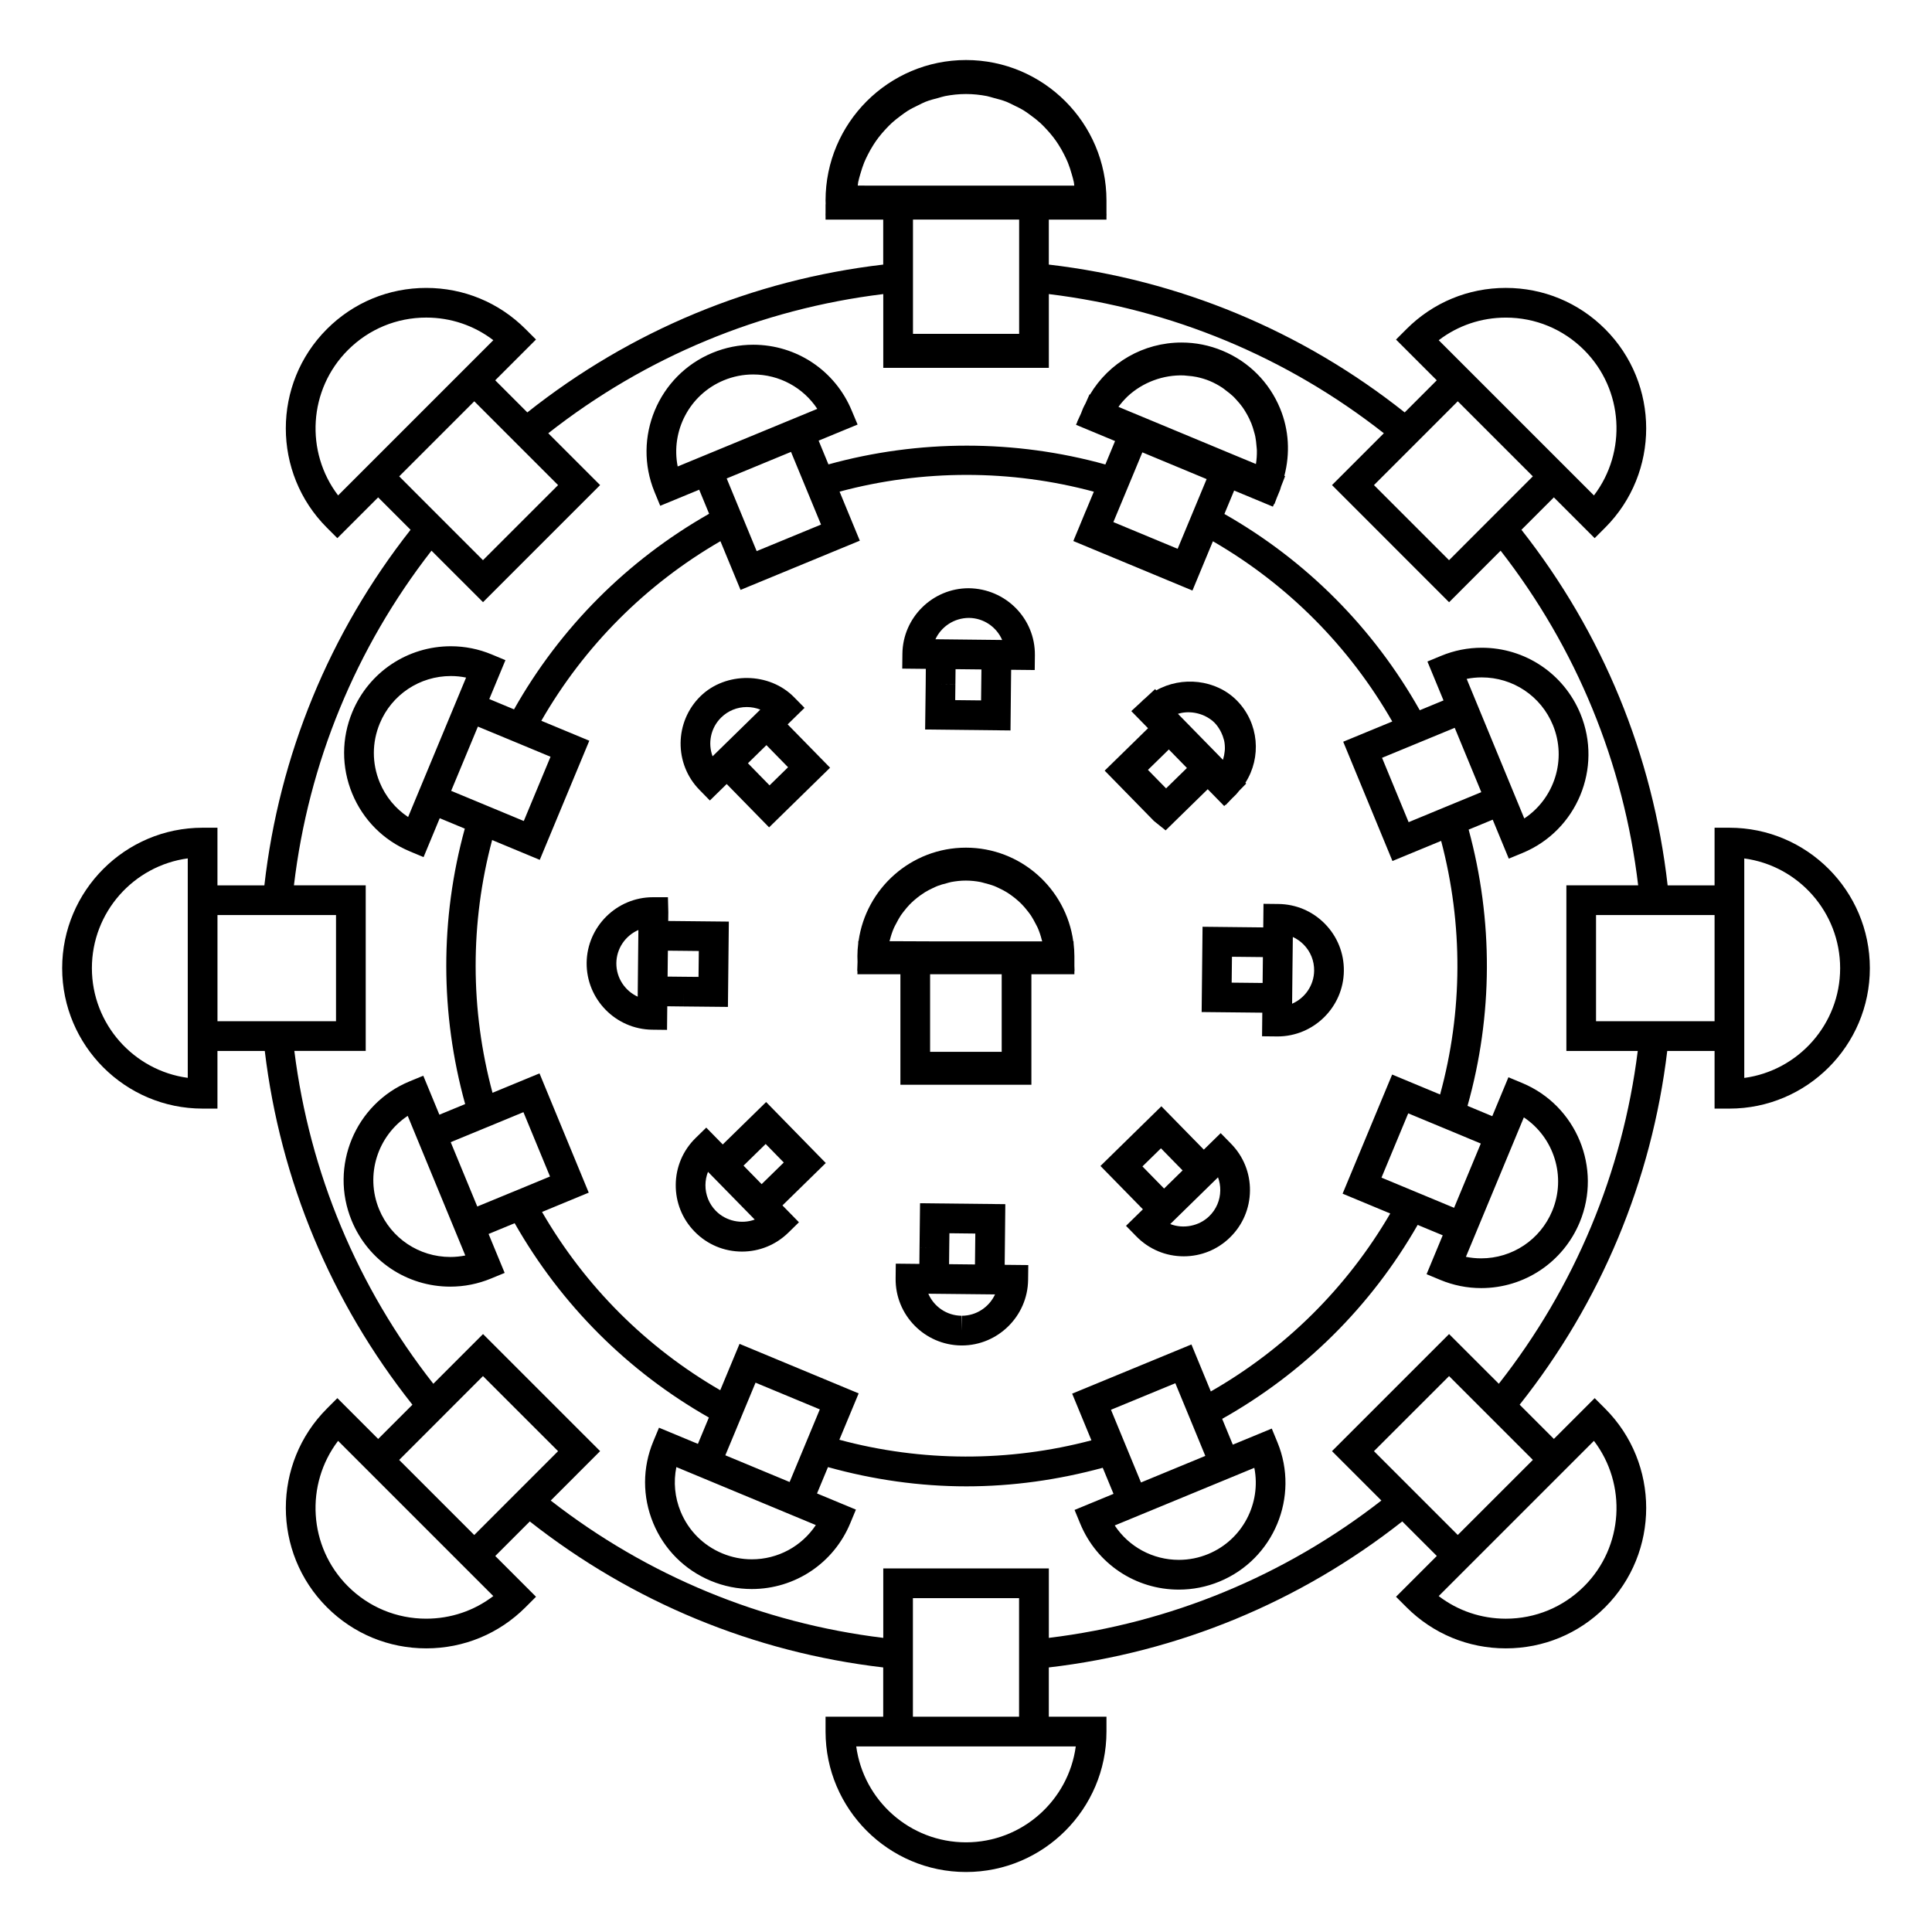<?xml version="1.0" encoding="UTF-8"?>
<!-- Uploaded to: ICON Repo, www.svgrepo.com, Generator: ICON Repo Mixer Tools -->
<svg fill="#000000" width="800px" height="800px" version="1.1" viewBox="144 144 512 512" xmlns="http://www.w3.org/2000/svg">
 <g>
  <path d="m197.69 437.79h3.938v-15.273h12.543c4.113 34.328 17.574 66.582 39.125 93.746l-9.074 9.074-10.816-10.816-2.781 2.781c-14.504 14.52-14.5 38.133 0.012 52.637 7.031 7.027 16.375 10.895 26.32 10.895s19.285-3.867 26.312-10.895l2.781-2.781-10.801-10.801 9.152-9.156c27.168 21.375 59.387 34.684 93.66 38.688v13.051h-15.281v3.938c0 20.523 16.699 37.223 37.223 37.223s37.223-16.699 37.223-37.223v-3.938h-15.281v-13.051c34.27-4.004 66.492-17.312 93.668-38.695l9.156 9.152-10.812 10.812 2.781 2.781c7.031 7.027 16.379 10.895 26.32 10.895 9.945 0 19.293-3.867 26.324-10.898 14.5-14.516 14.5-38.121 0-52.633l-2.781-2.781-10.805 10.805-9.074-9.07c21.543-27.164 35-59.406 39.113-93.738h12.543v15.273h3.938c20.52 0 37.215-16.695 37.215-37.215 0-20.523-16.695-37.219-37.215-37.219h-3.938v15.273h-12.438c-3.914-34.484-17.238-66.902-38.742-94.234l8.59-8.59 10.812 10.812 2.781-2.785c14.504-14.516 14.5-38.121-0.012-52.629-7.027-7.031-16.375-10.906-26.32-10.906s-19.285 3.871-26.312 10.906l-2.781 2.785 10.801 10.797-8.5 8.508c-27.301-21.664-59.75-35.141-94.312-39.176v-11.914h15.281v-1.141h0.02l-0.02-0.605v-3.332c0-20.523-16.699-37.219-37.223-37.219s-37.223 16.695-37.223 37.219l0.027 0.844c-0.004 0.102-0.027 0.195-0.027 0.293v2.195l-0.02 0.605h0.02v1.141h15.281v11.914c-34.562 4.039-67.012 17.512-94.312 39.176l-8.508-8.512 10.805-10.805-2.781-2.781c-7.027-7.027-16.367-10.895-26.309-10.895-9.945 0-19.293 3.871-26.324 10.906-14.512 14.504-14.516 38.117-0.012 52.629l2.781 2.785 10.812-10.812 8.59 8.59c-21.5 27.332-34.824 59.75-38.742 94.234l-12.434-0.004v-15.273h-3.938c-20.52 0-37.215 16.695-37.215 37.219 0 20.52 16.695 37.215 37.215 37.215zm408.56-15.273v-51.02c14.32 1.926 25.406 14.234 25.406 29.086 0 14.84-11.078 27.148-25.406 29.078zm-349.3 150.45c-7.84 0-15.207-3.051-20.75-8.59-10.496-10.496-11.363-27.031-2.602-38.535l41.133 41.133c-5.086 3.891-11.273 5.992-17.781 5.992zm21.23-30.68-8.5 8.508-19.895-19.895 8.445-8.445 13.762-13.777 19.902 19.895zm150.91 64.531c-1.93 14.328-14.242 25.418-29.09 25.418s-27.16-11.082-29.09-25.418zm-43.16-7.871v-31.418h28.133v31.418zm175.43-68.059 5.047-5.047c8.766 11.492 7.898 28.035-2.594 38.531-5.547 5.543-12.914 8.598-20.758 8.598-6.508 0-12.695-2.106-17.785-5.992zm-11.133 0-19.902 19.895-11.574-11.574-10.637-10.633 19.902-19.895 13.777 13.77zm36.59-144.39h11.562v28.141h-31.414v-28.141zm-43.762-158.33c7.84 0 15.203 3.055 20.75 8.598 10.496 10.496 11.363 27.031 2.602 38.527l-41.133-41.133c5.086-3.887 11.273-5.992 17.781-5.992zm-20.605 30.055 7.871-7.879 19.895 19.895-7.934 7.934-14.273 14.285-19.895-19.902zm-151.14-65.039c0.051-0.305 0.059-0.621 0.117-0.914 0.156-0.766 0.379-1.5 0.594-2.242 0.293-1.004 0.605-2 0.992-2.953 0.301-0.719 0.629-1.418 0.98-2.098 0.457-0.902 0.949-1.777 1.492-2.625 0.418-0.652 0.852-1.281 1.316-1.891 0.609-0.797 1.258-1.547 1.941-2.277 0.523-0.551 1.043-1.102 1.605-1.617 0.75-0.684 1.555-1.301 2.371-1.906 0.594-0.438 1.18-0.891 1.816-1.285 0.898-0.562 1.859-1.027 2.816-1.492 0.637-0.305 1.25-0.652 1.91-0.906 1.105-0.438 2.273-0.738 3.438-1.039 0.586-0.152 1.148-0.363 1.754-0.477 1.801-0.348 3.652-0.547 5.555-0.547 1.898 0 3.754 0.199 5.547 0.547 0.605 0.117 1.164 0.332 1.754 0.477 1.172 0.301 2.332 0.605 3.438 1.039 0.66 0.262 1.273 0.605 1.91 0.906 0.965 0.461 1.922 0.93 2.816 1.492 0.637 0.395 1.219 0.852 1.816 1.285 0.82 0.605 1.625 1.219 2.371 1.906 0.555 0.508 1.082 1.059 1.605 1.617 0.684 0.73 1.332 1.48 1.941 2.277 0.469 0.609 0.898 1.242 1.316 1.891 0.547 0.844 1.035 1.723 1.492 2.625 0.348 0.688 0.684 1.387 0.98 2.106 0.387 0.957 0.703 1.945 0.992 2.953 0.215 0.738 0.438 1.477 0.594 2.242 0.062 0.301 0.066 0.613 0.117 0.914h-50.629zm42.77 9.012v30.281h-28.133v-30.281zm-180.48 73.094c-8.758-11.492-7.894-28.031 2.602-38.527 5.547-5.547 12.914-8.602 20.758-8.602 6.508 0 12.691 2.106 17.773 5.992zm16.191-5.047 19.895-19.895 7.871 7.879 14.336 14.332-19.902 19.895-14.273-14.273zm8.555 19.691 13.656 13.648 31.031-31.027-13.738-13.738c25.773-20.246 56.297-32.926 88.777-36.883v19.551h43.879v-19.551c32.48 3.957 63.004 16.637 88.777 36.883l-13.738 13.738 31.031 31.043 13.656-13.66c20.074 25.793 32.609 56.289 36.449 88.688h-19.023v43.883h18.914c-4.035 32.25-16.699 62.578-36.82 88.203l-13.18-13.172-31.031 31.027 13.09 13.09c-25.637 19.965-55.934 32.477-88.125 36.398v-18.406h-43.879v18.406c-32.191-3.922-62.488-16.43-88.125-36.395l13.09-13.094-31.031-31.027-13.172 13.176c-20.133-25.637-32.793-55.961-36.832-88.207h18.914v-43.883h-19.023c3.84-32.402 16.379-62.895 36.453-88.691zm-56.715 96.562h31.414v28.141h-31.414zm-7.875-15.012v58.156c-14.32-1.93-25.406-14.238-25.406-29.078 0.004-14.84 11.086-27.145 25.406-29.078z"/>
  <path d="m252.62 369.63 3.633 1.512 4.281-10.309 6.644 2.762c-6.582 23.941-6.543 49.008 0.094 72.996l-6.832 2.816-4.266-10.332-3.637 1.5c-14.402 5.953-21.285 22.508-15.34 36.91 4.383 10.617 14.641 17.488 26.137 17.488h0.004c3.695 0 7.32-0.723 10.766-2.141l3.637-1.5-4.262-10.316 6.91-2.856c12.266 21.562 29.934 39.254 51.469 51.5l-2.906 6.984-10.312-4.289-1.512 3.633c-2.902 6.969-2.906 14.648-0.027 21.629 2.883 6.981 8.309 12.418 15.277 15.32 3.465 1.438 7.109 2.172 10.836 2.172 11.469 0 21.715-6.844 26.105-17.422l1.508-3.625-10.309-4.281 2.902-6.981c11.973 3.328 24.277 5.098 36.672 5.098 12.207 0 24.336-1.711 36.145-4.922l2.856 6.91-10.324 4.262 1.5 3.637c4.383 10.617 14.637 17.48 26.129 17.48 3.707 0 7.328-0.719 10.781-2.141 14.402-5.945 21.285-22.5 15.352-36.902l-1.5-3.637-10.328 4.266-2.816-6.84c21.68-12.203 39.469-29.852 51.805-51.398l6.644 2.754-4.281 10.309 3.633 1.512c3.465 1.438 7.109 2.172 10.836 2.172 11.449 0 21.695-6.84 26.105-17.414 5.984-14.391-0.859-30.965-15.25-36.945l-3.633-1.512-4.281 10.312-6.559-2.731c6.742-23.973 6.848-49.121 0.301-73.215l6.375-2.629 4.262 10.324 3.637-1.5c14.402-5.945 21.285-22.504 15.34-36.902-4.383-10.621-14.641-17.488-26.129-17.488-3.699 0-7.328 0.719-10.773 2.144l-3.637 1.508 4.262 10.312-6.293 2.598c-12.281-21.801-30.062-39.668-51.773-52.012l2.582-6.207h0.004l10.262 4.266 0.27-0.613 0.035 0.016 0.062-0.152 0.059 0.02 0.609-1.609 0.844-2.043c0.137-0.324 0.18-0.668 0.305-0.996l1.055-2.707-0.199-0.082c1.543-5.902 1.242-12.102-1.125-17.844-2.883-6.981-8.309-12.422-15.277-15.312-3.469-1.441-7.117-2.172-10.844-2.172-10.098 0-19.234 5.312-24.277 13.797l-0.117-0.051-1.039 2.348c-0.215 0.445-0.484 0.859-0.672 1.324l-0.539 1.379-1.02 2.234 0.031 0.012-0.336 0.762 10.348 4.305-2.57 6.207c-23.969-6.644-49.422-6.644-73.387-0.02l-2.598-6.297 10.324-4.262-1.543-3.672c-4.383-10.617-14.641-17.48-26.129-17.48-3.707 0-7.328 0.723-10.781 2.144-14.395 5.945-21.285 22.5-15.352 36.895l1.5 3.641 10.328-4.262 2.629 6.375c-21.695 12.344-39.453 30.145-51.699 51.836l-6.559-2.731 4.281-10.309-3.633-1.512c-3.465-1.441-7.109-2.172-10.836-2.172-11.461 0-21.707 6.84-26.105 17.418-2.898 6.969-2.906 14.652-0.031 21.629 2.894 6.984 8.316 12.426 15.285 15.316zm10.723 107.48c-0.004 0-0.004 0 0 0-8.297 0-15.703-4.953-18.867-12.617-3.777-9.141-0.379-19.496 7.574-24.777l1.113 2.703 13.035 31.605h0.004l1.105 2.691c-1.293 0.258-2.625 0.395-3.965 0.395zm16.418-17.195-9.277 3.824-7.039-17.051 6.016-2.481v0.004l3.019-1.25 0.988-0.402 0.004-0.004v0.004l9.242-3.824 7.043 17.051-9.184 3.801zm63.469 97.32c-2.688 0-5.316-0.531-7.812-1.57-5.031-2.09-8.949-6.016-11.031-11.051-1.57-3.801-1.945-7.887-1.145-11.824l36.961 15.367c-3.727 5.613-10.043 9.078-16.973 9.078zm14.246-30.637-4.219 10.148-17.035-7.078 2.562-6.144 1.477-3.559 0.188-0.453 3.777-9.09 17.035 7.078zm80.945-8.996 17.055-7.031 3.82 9.246 4.125 10.012-17.047 7.039-3.672-8.891zm37.988 15.387c1.863 9.355-3.082 19.066-12.223 22.844-2.492 1.027-5.106 1.547-7.773 1.547-6.949 0-13.273-3.481-17-9.121l2.699-1.113 3.547-1.465zm70.312-90.184 1.117-2.691c7.945 5.297 11.316 15.648 7.519 24.793-3.176 7.629-10.574 12.57-18.836 12.57-1.363 0-2.715-0.137-4.039-0.402l1.117-2.691h0.004zm-10.293 4.242-7.078 17.035-9.797-4.074-9.445-3.926 7.086-17.035 9.5 3.945 2.383 0.988 1.609 0.672zm0.242-123.53c8.293 0 15.691 4.949 18.855 12.617 3.777 9.148 0.379 19.496-7.574 24.766l-15.266-36.988c1.309-0.266 2.641-0.395 3.984-0.395zm-7.152 13.363 7.043 17.051-5.519 2.277-1.375 0.566-2.648 1.09-9.719 4.019-7.043-17.055 9.789-4.039zm-88.719-85.594c0.457-0.578 0.934-1.141 1.449-1.66 0.195-0.199 0.387-0.398 0.586-0.586 3.977-3.707 9.426-5.746 14.898-5.551 0.332 0.016 0.645 0.062 0.965 0.094 0.809 0.066 1.621 0.148 2.426 0.316 1.176 0.258 2.336 0.586 3.465 1.059 1.203 0.5 2.309 1.113 3.359 1.801 0.336 0.219 0.637 0.492 0.965 0.734 0.668 0.5 1.328 1.008 1.922 1.578 0.336 0.324 0.641 0.676 0.957 1.023 0.508 0.551 0.988 1.125 1.426 1.727 0.285 0.395 0.547 0.797 0.797 1.211 0.383 0.621 0.73 1.254 1.043 1.906 0.203 0.438 0.41 0.871 0.586 1.316 0.273 0.688 0.488 1.402 0.684 2.113 0.121 0.445 0.262 0.883 0.348 1.34 0.164 0.805 0.242 1.621 0.309 2.441 0.027 0.395 0.094 0.777 0.105 1.172 0.02 1.207-0.051 2.43-0.25 3.648l-5.09-2.109-10.027-4.172-11.598-4.824-5.617-2.332-1.652-0.688-2.449-1.02c0.133-0.188 0.262-0.367 0.395-0.539zm3.711 17.965 2.227-5.375 1.648 0.688 15.383 6.398-3.898 9.379-3.785 9.094-12.832-5.332-4.199-1.746zm-82.93 13.766-17.055 7.031-4.648-11.262-3.297-7.992 17.047-7.039 2.258 5.469zm-37.984-15.398c-1.863-9.355 3.082-19.055 12.223-22.836 2.492-1.027 5.113-1.547 7.773-1.547 6.949 0 13.273 3.481 17 9.117zm11.324 19.801 5.332 12.91 31.609-13.043-5.363-13c21.996-5.914 45.367-5.918 67.383 0.016l-0.293 0.695-1.805 4.34-0.012-0.004-1.879 4.555-1.133 2.719h0.004l-0.32 0.77 31.57 13.121 3.234-7.793 2.188-5.266c19.816 11.469 36.129 27.855 47.531 47.762l-13 5.363 13.047 31.609 12.906-5.332c5.84 22.133 5.75 45.191-0.277 67.207l-12.707-5.285-13.129 31.57 12.625 5.254c-11.457 19.652-27.766 35.832-47.551 47.16l-5.137-12.453-31.609 13.035 5.106 12.371c-21.852 5.785-45 5.731-66.801-0.152l5.117-12.289-31.57-13.125-5.113 12.285c-19.637-11.355-35.84-27.574-47.227-47.242l12.375-5.117-13.047-31.605-12.453 5.144c-5.926-22.02-5.957-45-0.102-66.98l12.625 5.246 13.129-31.57-12.715-5.285c11.379-19.797 27.656-36.129 47.461-47.59zm-54.531 53.172 9.508 3.953-7.086 17.031-12.879-5.352-0.582-0.242-5.789-2.402 0.699-1.668 6.387-15.359zm-35.746-4.867c3.168-7.637 10.57-12.57 18.836-12.57 1.363 0 2.715 0.137 4.039 0.41l-10.898 26.215-3.348 8.051-1.117 2.688c-3.348-2.219-5.961-5.391-7.531-9.184-2.074-5.043-2.066-10.582 0.02-15.609z"/>
  <path d="m332.12 356.14 4.465-4.367 2.938 3.008 8.297 8.48 16.16-15.812-8.324-8.5-2.918-2.981 4.477-4.375-2.762-2.812c-6.559-6.695-18.117-6.828-24.828-0.27-6.906 6.781-7.027 17.91-0.258 24.816zm17.91-11.688 2.812-2.75-2.812 2.75 2.816 2.875-4.906 4.801-2.793-2.852-2.938-3.008 4.902-4.801zm-14.898-10.316c1.82-1.777 4.227-2.762 6.769-2.762 1.242 0 2.457 0.23 3.586 0.676l-0.387 0.383-12.258 11.992c-1.297-3.473-0.52-7.535 2.289-10.289z"/>
  <path d="m446.88 464.48-4.477 4.375 2.75 2.812c3.332 3.394 7.781 5.269 12.547 5.269 4.617 0 8.98-1.785 12.273-5.012 3.359-3.285 5.231-7.68 5.281-12.371 0.051-4.688-1.73-9.105-5.012-12.453l-2.75-2.809-4.465 4.371-2.918-2.977-8.332-8.508-16.145 15.816 8.297 8.469zm19.906-8.48c0.41 1.098 0.613 2.273 0.598 3.469-0.027 2.594-1.059 5.016-2.918 6.828-2.703 2.656-6.922 3.434-10.34 2.09zm-15.121-7.688 2.816 2.883 2.922 2.977-4.676 4.578-0.23 0.227-2.945-3.008-2.793-2.856z"/>
  <path d="m316.83 416.88 3.938 0.047 0.066-6.254 4.371 0.051 0.047-3.938-0.043 3.938 11.699 0.117 0.242-22.609-11.738-0.121-4.328-0.043 0.027-2.312-0.102-3.984h-3.984c-9.578 0-17.453 7.793-17.559 17.371-0.094 9.664 7.699 17.625 17.363 17.738zm4.141-19 0.027-1.941 4.328 0.043 3.867 0.043-0.078 6.863-3.824-0.035-4.371-0.047zm-7.793-7.422-0.074 6.859-0.109 10.812c-3.371-1.547-5.699-4.969-5.656-8.906 0.047-3.91 2.43-7.273 5.84-8.766z"/>
  <path d="m410.3 474.86-3.938-0.047 3.938 0.047 0.121-11.746-22.598-0.242-0.137 11.688 3.938 0.047-3.938-0.043-0.043 4.383-6.25-0.066-0.043 3.938c-0.109 9.676 7.684 17.633 17.371 17.742h0.168c9.578 0 17.453-7.789 17.57-17.367l0.047-3.938-6.254-0.066zm-14.742-0.211 0.047-3.824 6.863 0.078-0.043 3.863-0.047 4.328-6.863-0.074zm3.332 18.039v3.938l-0.094-3.938c-3.938-0.043-7.309-2.445-8.781-5.84l17.68 0.184c-1.535 3.328-4.922 5.656-8.805 5.656z"/>
  <path d="m389.32 325.3-0.152 12.027 22.625 0.246 0.125-12.066 0.047-4.008 6.25 0.066 0.043-3.938c0.102-9.676-7.688-17.633-17.551-17.742-9.582 0-17.461 7.789-17.559 17.367l-0.043 3.938 6.25 0.066zm14.723 0.125-0.047 4.188-6.859-0.074 0.051-4.144-3.938-0.047 3.938 0.035 0.043-4.047 6.859 0.074-0.047 4.016 3.938 0.043zm-3.242-17.672c3.938 0.043 7.309 2.445 8.785 5.848l-17.688-0.195c1.551-3.332 4.945-5.652 8.902-5.652z"/>
  <path d="m452.89 364.05 0.012 0.012 3.305-3.238 2.32-2.266 2.703-2.644 2.828-2.766 4.371 4.465 0.324-0.332 0.066 0.066 1.699-1.777 1.059-1.039c0.305-0.293 0.52-0.641 0.793-0.949l1.883-1.926-0.211-0.215c4.309-6.727 3.609-15.781-2.203-21.738-5.562-5.684-14.695-6.574-21.426-2.746l-0.293-0.34-2.793 2.582c-0.102 0.09-0.215 0.152-0.309 0.242l-0.535 0.535-1.238 1.145-1.102 1.012 0.004 0.004-0.34 0.316 4.434 4.535-2.824 2.766-6.863 6.711-1.805 1.762 13.059 13.348zm4.324-31.137c0.121-0.02 0.25-0.043 0.379-0.062 1.527-0.211 3.086-0.047 4.543 0.43 0.383 0.133 0.766 0.27 1.129 0.445 0.27 0.125 0.531 0.262 0.781 0.418 0.656 0.398 1.285 0.844 1.832 1.402 0.586 0.598 1.043 1.266 1.441 1.957 0.109 0.195 0.211 0.387 0.309 0.586 0.293 0.598 0.523 1.211 0.684 1.848 0.031 0.125 0.09 0.25 0.109 0.383 0.156 0.75 0.203 1.516 0.184 2.277-0.012 0.199-0.035 0.387-0.059 0.582-0.059 0.629-0.18 1.25-0.363 1.863-0.031 0.105-0.059 0.215-0.094 0.32l-0.43-0.441-0.41-0.426-7.527-7.688h0.004l-3.562-3.637c0.363-0.094 0.707-0.199 1.051-0.258zm-6.285 12.469 2.824-2.766 4.785 4.898h-0.004l0.016 0.012-2.824 2.762-2.703 2.644-3.203-3.269-1.602-1.637z"/>
  <path d="m362.84 452.21-15.809-16.16-8.328 8.145-3.168 3.098-4.371-4.465-2.812 2.75c-3.352 3.273-5.223 7.668-5.273 12.355-0.047 4.695 1.727 9.121 5.008 12.469 3.328 3.402 7.777 5.273 12.543 5.281h0.004c4.617 0 8.98-1.785 12.285-5.016l2.809-2.754-4.371-4.465 3.16-3.09zm-29.129 12.688c-1.812-1.852-2.785-4.289-2.762-6.879 0.016-1.207 0.246-2.383 0.676-3.469l6.016 6.141 6.371 6.508c-3.465 1.289-7.644 0.414-10.301-2.301zm15.293-10.176-3.164 3.09-4.797-4.902 3.164-3.098 2.703-2.641 4.797 4.906z"/>
  <path d="m462.69 389.6-0.242 22.602 12.027 0.125 4.047 0.043-0.066 6.254 4.121 0.043c9.582 0 17.461-7.789 17.559-17.359 0.059-4.691-1.723-9.117-5-12.469-3.281-3.352-7.668-5.227-12.359-5.273l-3.938-0.043-0.066 6.25-4.016-0.043zm23.824 11.484 0.102-8.773c1.066 0.488 2.047 1.176 2.891 2.035 1.812 1.852 2.785 4.289 2.754 6.879-0.043 3.922-2.441 7.289-5.836 8.77zm-7.871 0.066-0.035 3.348-4.047-0.043-4.156-0.043 0.078-6.859 4.191 0.043 4.008 0.043z"/>
  <path d="m371.24 401.33-0.02 0.852h11.395v29.289h34.715v-29.289h11.395v-0.852h0.047l-0.047-1.359v-2.582c0-1.129-0.082-2.231-0.203-3.328l-0.027-0.609h-0.074c-1.93-13.992-13.934-24.812-28.449-24.812-14.484 0-26.477 10.781-28.438 24.734h-0.082l-0.016 0.656c-0.133 1.102-0.215 2.219-0.215 3.359l0.035 1.527-0.082 2.41h0.066zm38.219 11.289v10.129h-18.973v-20.566h18.973zm-29.633-19.504c0.277-1.129 0.645-2.227 1.102-3.273 0.168-0.387 0.387-0.738 0.578-1.113 0.379-0.738 0.766-1.465 1.219-2.144 0.27-0.398 0.57-0.766 0.859-1.145 0.469-0.598 0.949-1.18 1.477-1.727 0.34-0.355 0.707-0.691 1.074-1.023 0.551-0.492 1.133-0.961 1.738-1.391 0.402-0.289 0.805-0.57 1.234-0.836 0.645-0.398 1.328-0.746 2.019-1.07 0.438-0.203 0.859-0.418 1.312-0.594 0.781-0.305 1.605-0.531 2.43-0.734 0.41-0.105 0.797-0.242 1.207-0.32 1.258-0.234 2.551-0.379 3.883-0.379s2.625 0.141 3.883 0.379c0.41 0.078 0.805 0.219 1.207 0.32 0.824 0.211 1.645 0.43 2.43 0.734 0.453 0.172 0.875 0.395 1.312 0.598 0.691 0.324 1.375 0.668 2.019 1.07 0.43 0.258 0.828 0.547 1.234 0.836 0.605 0.438 1.188 0.898 1.738 1.391 0.367 0.332 0.734 0.668 1.074 1.023 0.531 0.547 1.008 1.125 1.477 1.727 0.289 0.379 0.594 0.746 0.859 1.145 0.453 0.684 0.84 1.406 1.219 2.141 0.188 0.379 0.41 0.734 0.582 1.125 0.453 1.043 0.82 2.141 1.098 3.273 0.031 0.109 0.082 0.215 0.109 0.324 0 0.004 0.004 0.012 0.004 0.016h-29.742l-10.754-0.043c0.051-0.109 0.086-0.203 0.117-0.309z"/>
 </g>
</svg>